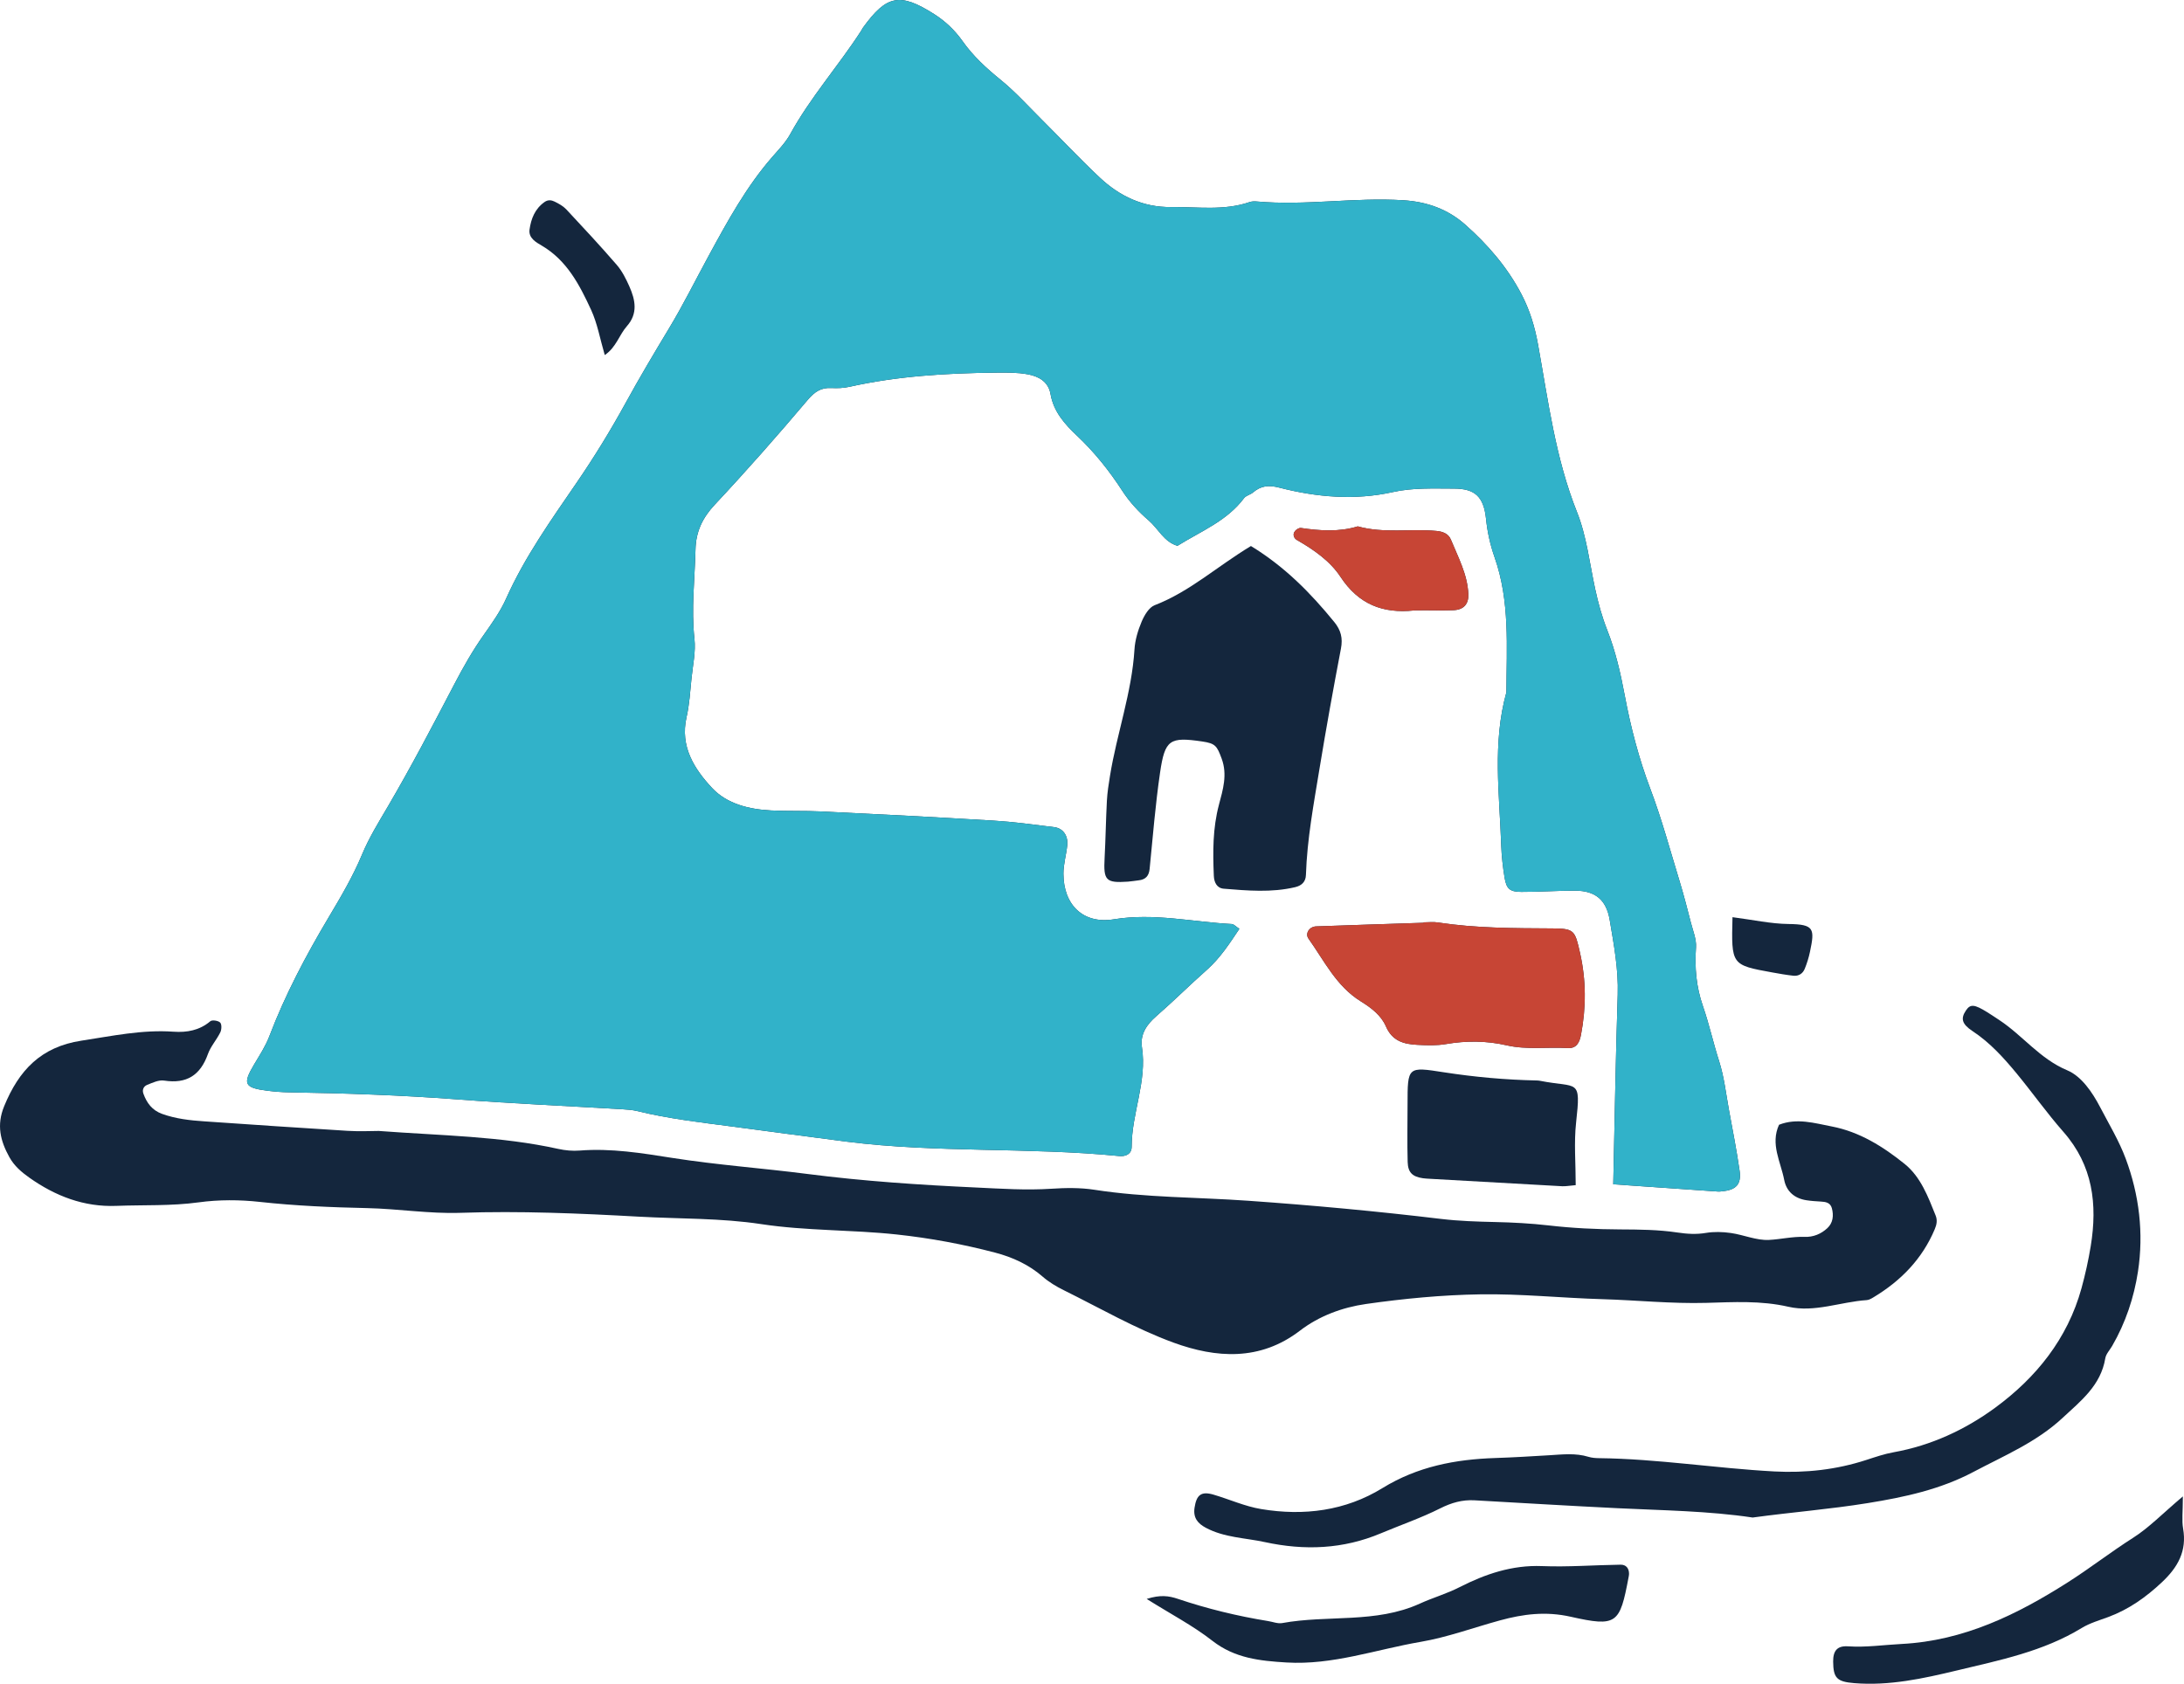 <?xml version="1.0" encoding="utf-8"?>
<!-- Generator: Adobe Illustrator 23.0.4, SVG Export Plug-In . SVG Version: 6.00 Build 0)  -->
<svg version="1.1" id="Capa_1" xmlns="http://www.w3.org/2000/svg" xmlns:xlink="http://www.w3.org/1999/xlink" x="0px" y="0px"
	 width="309.987px" height="239.029px" viewBox="0 0 309.987 239.029" style="enable-background:new 0 0 309.987 239.029;"
	 xml:space="preserve">
<style type="text/css">
	.st0{fill:#14263D;}
	.st1{fill:#C74535;}
	.st2{fill:#31B2C9;}
</style>
<path class="st0" d="M228.977,168.122c5.141,0.357,10.039,0.698,14.936,1.036c0.167,0.013,0.338-0.025,0.509-0.041
	c2-0.18,2.771-0.992,2.484-2.954c-0.414-2.86-0.97-5.697-1.494-8.541c-0.43-2.335-0.689-4.733-1.409-6.983
	c-0.831-2.591-1.412-5.264-2.294-7.802c-0.97-2.796-1.179-5.489-0.986-8.358c0.076-1.138-0.42-2.322-0.717-3.469
	c-0.506-1.972-1.014-3.947-1.605-5.893c-1.34-4.386-2.531-8.832-4.152-13.113c-1.637-4.316-2.79-8.768-3.631-13.24
	c-0.6-3.198-1.308-6.307-2.49-9.306c-0.752-1.912-1.286-3.858-1.719-5.858c-0.79-3.653-1.204-7.467-2.572-10.895
	c-3.065-7.675-4.086-15.777-5.533-23.781c-0.467-2.575-1.182-4.926-2.367-7.182c-1.997-3.814-4.787-7.043-7.979-9.862
	c-2.449-2.164-5.372-3.242-8.803-3.454c-6.948-0.43-13.859,0.796-20.788,0.177c-0.335-0.032-0.701-0.019-1.014,0.088
	c-3.65,1.254-7.416,0.657-11.142,0.702c-3.956,0.047-7.296-1.536-10.105-4.174c-2.841-2.67-5.511-5.52-8.273-8.272
	c-1.927-1.918-3.76-3.956-5.861-5.659c-2.003-1.624-3.855-3.334-5.34-5.435c-1.096-1.551-2.449-2.838-4.038-3.849
	c-4.863-3.09-6.74-2.717-10.092,1.902c-0.098,0.136-0.167,0.297-0.259,0.439c-3.22,4.992-7.204,9.454-10.08,14.69
	c-0.645,1.172-1.615,2.18-2.509,3.201c-3.722,4.253-6.418,9.205-9.081,14.105c-1.861,3.422-3.599,6.933-5.612,10.273
	c-2.104,3.488-4.184,6.983-6.143,10.56c-2.12,3.864-4.433,7.644-6.923,11.281c-3.643,5.324-7.391,10.56-10.045,16.497
	c-0.821,1.842-2.029,3.533-3.198,5.192c-1.577,2.231-2.907,4.579-4.171,6.999c-3.059,5.849-6.118,11.71-9.457,17.401
	c-1.296,2.202-2.639,4.376-3.615,6.718c-1.314,3.16-3.04,6.076-4.781,8.999c-3.22,5.41-6.158,10.961-8.405,16.864
	c-0.54,1.412-1.397,2.711-2.174,4.022c-1.631,2.743-1.375,3.28,1.924,3.697c1.014,0.126,2.038,0.209,3.056,0.224
	c7.994,0.13,15.976,0.401,23.952,1.008c7.798,0.594,15.616,0.935,23.424,1.4c0.676,0.041,1.365,0.088,2.022,0.25
	c4.462,1.093,9.012,1.611,13.552,2.206c5.388,0.705,10.772,1.454,16.162,2.136c12.848,1.627,25.832,0.774,38.701,2.044
	c0.935,0.092,1.782-0.269,1.782-1.311c0-4.762,2.206-9.284,1.46-14.137c-0.275-1.811,0.654-3.207,2.045-4.411
	c2.436-2.117,4.724-4.405,7.141-6.544c1.918-1.694,3.255-3.77,4.642-5.849c-0.518-0.341-0.784-0.667-1.068-0.682
	c-5.571-0.291-11.059-1.599-16.738-0.673c-4.367,0.717-7.16-2.048-7.166-6.471c-0.003-1.343,0.404-2.68,0.543-4.029
	c0.142-1.375-0.6-2.43-1.861-2.585c-2.856-0.354-5.719-0.749-8.588-0.923c-8.146-0.496-16.292-0.904-24.441-1.302
	c-2.379-0.117-4.768-0.019-7.144-0.142c-3.125-0.161-6.266-0.92-8.383-3.195c-2.518-2.702-4.56-5.877-3.621-10.032
	c0.414-1.814,0.521-3.703,0.711-5.561c0.193-1.858,0.613-3.754,0.414-5.577c-0.471-4.253,0.051-8.462,0.149-12.693
	c0.057-2.506,0.983-4.477,2.733-6.348c4.522-4.828,8.898-9.799,13.17-14.851c0.999-1.175,1.902-1.795,3.397-1.713
	c0.84,0.044,1.716,0.013,2.531-0.171c6.838-1.526,13.78-1.937,20.754-2.01c1.526-0.016,3.084-0.038,4.572,0.237
	c1.526,0.284,2.923,1.014,3.236,2.812c0.436,2.496,2.003,4.253,3.76,5.909c2.481,2.341,4.582,4.977,6.443,7.846
	c1.002,1.548,2.31,2.964,3.716,4.168c1.375,1.179,2.171,3.049,4.095,3.612c3.318-2.073,7.018-3.517,9.448-6.765
	c0.284-0.379,0.897-0.487,1.283-0.815c1.122-0.951,2.19-1.074,3.716-0.683c5.302,1.368,10.725,1.833,16.128,0.632
	c2.879-0.638,5.757-0.493,8.633-0.493c3.021-0.006,4.256,1.144,4.588,4.294c0.196,1.89,0.591,3.688,1.213,5.451
	c2.202,6.244,1.697,12.721,1.681,19.158c-2.003,7.192-0.983,14.488-0.736,21.752c0.054,1.526,0.228,3.056,0.474,4.563
	c0.262,1.596,0.736,2.029,2.373,2.035c2.55,0.009,5.1-0.18,7.65-0.174c2.838,0.006,4.414,1.283,4.895,4.133
	c0.591,3.514,1.258,7.015,1.141,10.633C229.324,150,229.185,158.797,228.977,168.122"/>
<path class="st0" d="M53.754,160.55c-1.03,0-2.73,0.089-4.417-0.016c-6.778-0.414-13.552-0.882-20.33-1.346
	c-2.035-0.136-4.051-0.357-5.997-1.059c-1.412-0.509-2.174-1.539-2.657-2.872c-0.212-0.581,0.066-1.055,0.518-1.239
	c0.771-0.313,1.659-0.736,2.42-0.619c3.195,0.496,5.147-0.749,6.219-3.763c0.389-1.096,1.242-2.022,1.76-3.087
	c0.19-0.389,0.221-1.141-0.022-1.387c-0.275-0.275-1.141-0.404-1.397-0.186c-1.536,1.305-3.346,1.618-5.217,1.485
	c-4.44-0.316-8.712,0.61-13.063,1.27c-5.783,0.878-8.895,4.228-10.98,9.303c-1.106,2.692-0.543,4.926,0.746,7.249
	c0.686,1.232,1.703,2.104,2.819,2.894c3.703,2.623,7.767,4.19,12.361,4.01c3.896-0.152,7.789,0.035,11.691-0.502
	c2.841-0.389,5.801-0.379,8.655-0.063c5.078,0.559,10.156,0.771,15.259,0.882c4.408,0.098,8.822,0.818,13.214,0.67
	c8.484-0.288,16.934,0.076,25.389,0.547c5.77,0.319,11.606,0.19,17.291,1.052c6.405,0.973,12.854,0.784,19.262,1.476
	c4.771,0.515,9.391,1.375,13.976,2.578c2.439,0.641,4.765,1.691,6.734,3.406c0.885,0.768,1.927,1.397,2.983,1.918
	c5.166,2.553,10.206,5.479,15.59,7.448c6.038,2.202,12.276,2.648,17.932-1.687c2.746-2.108,6.042-3.315,9.382-3.795
	c5.368-0.768,10.813-1.286,16.232-1.371c5.767-0.092,11.537,0.518,17.31,0.686c4.917,0.145,9.808,0.66,14.756,0.525
	c3.855-0.107,7.764-0.348,11.666,0.553c3.694,0.85,7.391-0.698,11.11-0.945c0.319-0.019,0.651-0.209,0.938-0.382
	c3.89-2.335,6.936-5.435,8.718-9.675c0.272-0.641,0.405-1.27,0.127-1.959c-1.078-2.686-2.117-5.482-4.411-7.328
	c-3.043-2.449-6.383-4.547-10.317-5.305c-2.468-0.474-4.964-1.239-7.498-0.243c-1.255,2.743,0.234,5.245,0.733,7.821
	c0.319,1.653,1.472,2.635,3.16,2.894c0.67,0.104,1.352,0.148,2.029,0.186c0.702,0.038,1.359,0.145,1.577,0.942
	c0.284,1.049,0.158,2.092-0.638,2.831c-0.885,0.825-1.994,1.292-3.255,1.242c-1.706-0.063-3.384,0.351-5.049,0.433
	c-1.773,0.085-3.577-0.724-5.391-0.983c-1.16-0.168-2.389-0.205-3.539-0.013c-1.378,0.234-2.692,0.145-4.044-0.057
	c-2.695-0.404-5.41-0.427-8.137-0.439c-3.387-0.013-6.794-0.18-10.159-0.569c-2.541-0.291-5.071-0.423-7.621-0.48
	c-2.544-0.057-5.1-0.139-7.625-0.439c-9.11-1.093-18.235-1.937-27.389-2.582c-7.277-0.512-14.595-0.436-21.838-1.561
	c-1.997-0.31-4.082-0.275-6.108-0.142c-3.574,0.234-7.122-0.009-10.683-0.177c-7.978-0.37-15.938-0.894-23.866-1.915
	c-6.395-0.825-12.845-1.28-19.212-2.281c-4.386-0.692-8.715-1.4-13.17-1.049c-1.002,0.079-2.051-0.016-3.037-0.234
	C71.064,161.289,62.712,161.223,53.754,160.55"/>
<path class="st0" d="M248.764,215.43c5.545-0.758,10.949-1.175,16.33-2.048c5.252-0.85,10.311-1.937,15.031-4.44
	c4.348-2.3,8.911-4.203,12.598-7.628c2.619-2.433,5.457-4.632,6.092-8.49c0.104-0.626,0.645-1.175,0.98-1.76
	c1.899-3.283,3.097-6.869,3.659-10.551c0.831-5.441,0.183-10.873-1.744-16.039c-0.942-2.528-2.363-4.879-3.618-7.283
	c-1.119-2.149-2.664-4.405-4.676-5.248c-3.893-1.63-6.317-4.939-9.647-7.135c-0.565-0.37-1.125-0.752-1.7-1.109
	c-1.852-1.147-2.405-1.188-3.037-0.246c-0.739,1.1-0.616,1.899,0.926,2.913c2.458,1.621,4.392,3.748,6.231,5.972
	c2.269,2.749,4.332,5.672,6.683,8.345c4.187,4.759,4.847,10.288,3.877,16.219c-0.329,2.01-0.771,4.013-1.311,5.978
	c-1.978,7.185-6.462,12.728-12.301,16.997c-4.225,3.09-9.05,5.334-14.339,6.282c-1.33,0.237-2.626,0.683-3.918,1.103
	c-4.24,1.381-8.614,1.861-13.028,1.627c-8.304-0.442-16.542-1.788-24.874-1.886c-0.506-0.006-1.033-0.044-1.514-0.19
	c-1.845-0.566-3.707-0.335-5.574-0.224c-2.544,0.152-5.087,0.31-7.634,0.392c-5.678,0.186-11.056,1.204-16.036,4.269
	c-5.258,3.239-11.167,3.985-17.208,2.98c-2.31-0.382-4.509-1.384-6.778-2.051c-1.744-0.509-2.411,0.038-2.686,1.864
	c-0.215,1.431,0.458,2.234,1.608,2.844c2.623,1.4,5.568,1.422,8.374,2.032c5.621,1.22,11.107,1.008,16.456-1.245
	c2.812-1.182,5.719-2.18,8.437-3.548c1.592-0.799,3.125-1.239,4.863-1.141c6.772,0.382,13.54,0.79,20.315,1.122
	C236.046,214.422,242.505,214.491,248.764,215.43"/>
<path class="st0" d="M177.552,77.514c-4.762,2.869-8.686,6.481-13.673,8.405c-0.806,0.313-1.46,1.435-1.839,2.329
	c-0.521,1.242-0.935,2.604-1.017,3.94c-0.376,6.146-2.506,11.938-3.476,17.96c-0.19,1.166-0.376,2.341-0.439,3.52
	c-0.145,2.714-0.18,5.435-0.326,8.149c-0.174,3.172,0.174,3.558,3.309,3.343c0.509-0.035,1.011-0.13,1.52-0.186
	c0.973-0.104,1.46-0.607,1.561-1.611c0.455-4.566,0.818-9.145,1.482-13.682c0.689-4.711,1.375-5.097,6.004-4.417
	c1.861,0.272,2.082,0.648,2.743,2.443c0.837,2.275,0.171,4.417-0.386,6.516c-0.891,3.346-0.875,6.708-0.73,10.102
	c0.035,0.897,0.408,1.754,1.406,1.836c3.384,0.275,6.775,0.575,10.137-0.218c0.916-0.215,1.498-0.749,1.529-1.732
	c0.167-5.103,1.109-10.083,1.931-15.113c0.935-5.691,1.959-11.363,3.04-17.028c0.284-1.485-0.009-2.613-0.938-3.757
	C186.043,84.206,182.38,80.459,177.552,77.514"/>
<path class="st0" d="M202.065,130.936c0,0.019,0.003,0.041,0.003,0.06c-5.087,0.167-10.178,0.329-15.265,0.515
	c-0.961,0.035-1.596,1.011-1.084,1.732c2.247,3.157,3.947,6.756,7.426,8.911c1.444,0.894,2.876,1.962,3.568,3.555
	c0.897,2.07,2.506,2.525,4.496,2.62c1.362,0.066,2.68,0.12,4.048-0.114c2.866-0.493,5.76-0.471,8.607,0.183
	c2.86,0.654,5.757,0.212,8.633,0.386c1.236,0.073,1.681-0.724,1.902-1.883c0.743-3.893,0.739-7.745-0.136-11.622
	c-0.717-3.185-0.796-3.46-3.902-3.479c-5.438-0.032-10.867-0.019-16.26-0.847C203.436,130.847,202.744,130.936,202.065,130.936"/>
<path class="st0" d="M162.753,226.986c3.454,2.168,6.594,3.804,9.337,5.95c3.179,2.48,6.756,2.844,10.5,3.071
	c6.56,0.398,12.715-1.842,19.041-2.926c3.82-0.654,7.52-2.025,11.281-3.052c3.296-0.901,6.493-1.308,10.014-0.518
	c6.585,1.482,6.98,0.998,8.222-5.574c0.029-0.167,0.07-0.335,0.07-0.502c0.006-0.799-0.42-1.321-1.191-1.311
	c-3.725,0.051-7.457,0.348-11.173,0.199c-4.247-0.164-8.048,1.134-11.694,2.995c-1.829,0.935-3.785,1.488-5.621,2.326
	c-6.263,2.857-13.072,1.583-19.547,2.768c-0.632,0.114-1.333-0.177-2.003-0.284c-4.357-0.708-8.636-1.747-12.819-3.157
	C165.9,226.546,164.687,226.369,162.753,226.986"/>
<path class="st0" d="M223.65,168.244c0-3.144-0.259-6.038,0.054-8.87c0.705-6.411,0.278-4.872-5.141-5.947
	c-0.164-0.032-0.335-0.041-0.505-0.044c-4.389-0.092-8.756-0.487-13.088-1.156c-5.192-0.806-5.185-0.844-5.188,4.582
	c-0.003,2.717-0.06,5.432,0.016,8.146c0.044,1.51,0.689,2.089,2.155,2.307c0.335,0.047,0.676,0.063,1.014,0.082
	c6.253,0.357,12.507,0.714,18.76,1.055C222.224,168.424,222.73,168.323,223.65,168.244"/>
<path class="st0" d="M309.826,212.43c-2.923,2.471-4.816,4.449-7.059,5.874c-3.16,2.01-6.111,4.313-9.258,6.316
	c-7.211,4.594-14.788,8.301-23.572,8.756c-2.544,0.13-5.065,0.509-7.631,0.338c-1.542-0.104-2.127,0.629-2.117,2.158
	c0.016,2.364,0.55,2.869,3.005,3.068c4.986,0.401,9.742-0.645,14.564-1.801c6.114-1.466,12.248-2.695,17.717-6.032
	c1.144-0.695,2.487-1.081,3.757-1.551c2.92-1.081,5.362-2.815,7.631-4.951c2.266-2.133,3.552-4.427,2.996-7.618
	C309.662,215.856,309.826,214.661,309.826,212.43"/>
<path class="st0" d="M201.733,86.657v-0.022c1.529,0,3.065,0.054,4.594-0.013c1.438-0.063,2.146-0.888,2.082-2.297
	c-0.126-2.793-1.45-5.214-2.474-7.719c-0.36-0.875-1.194-1.156-2.073-1.235c-3.706-0.338-7.476,0.379-11.145-0.648
	c-2.67,0.818-5.362,0.626-8.07,0.228c-0.259-0.038-0.648,0.205-0.834,0.433c-0.414,0.496-0.133,1.055,0.281,1.289
	c2.386,1.362,4.708,2.992,6.168,5.214c2.581,3.921,6.026,5.239,10.449,4.774C201.05,86.626,201.391,86.657,201.733,86.657"/>
<path class="st0" d="M85.837,50.402c1.624-1.087,2.047-2.863,3.138-4.095c1.599-1.801,1.204-3.725,0.36-5.634
	c-0.477-1.074-1.027-2.18-1.785-3.059c-2.323-2.689-4.746-5.293-7.173-7.89c-0.449-0.474-1.071-0.818-1.668-1.109
	c-0.433-0.209-0.92-0.291-1.422,0.066c-1.362,0.961-1.909,2.373-2.126,3.902c-0.171,1.213,0.932,1.817,1.725,2.281
	c3.586,2.101,5.372,5.583,7.005,9.11C84.791,45.921,85.164,48.108,85.837,50.402"/>
<path class="st0" d="M245.902,130.204c-0.171,6.784-0.171,6.787,5.627,7.84c0.999,0.183,2.003,0.357,3.011,0.471
	c0.746,0.082,1.337-0.3,1.612-0.973c0.319-0.777,0.572-1.593,0.746-2.417c0.689-3.274,0.626-3.909-3.037-3.953
	C251.34,131.142,248.825,130.58,245.902,130.204"/>
<path class="st1" d="M202.065,130.936c0.679,0,1.371-0.088,2.035,0.016c5.394,0.828,10.822,0.815,16.26,0.847
	c3.106,0.019,3.185,0.294,3.902,3.479c0.875,3.877,0.878,7.729,0.136,11.622c-0.221,1.16-0.667,1.956-1.902,1.883
	c-2.875-0.174-5.773,0.269-8.633-0.386c-2.847-0.654-5.741-0.676-8.607-0.183c-1.368,0.234-2.686,0.18-4.048,0.114
	c-1.991-0.095-3.599-0.55-4.496-2.62c-0.692-1.593-2.123-2.661-3.568-3.555c-3.479-2.155-5.179-5.754-7.426-8.911
	c-0.512-0.72,0.123-1.697,1.084-1.732c5.087-0.186,10.178-0.348,15.265-0.515C202.068,130.977,202.065,130.955,202.065,130.936"/>
<path class="st1" d="M201.733,86.657c-0.341,0-0.683-0.032-1.021,0.003c-4.424,0.465-7.868-0.853-10.449-4.774
	c-1.46-2.221-3.782-3.852-6.168-5.214c-0.414-0.234-0.695-0.793-0.281-1.289c0.186-0.228,0.575-0.471,0.834-0.433
	c2.708,0.398,5.4,0.591,8.07-0.228c3.669,1.027,7.438,0.31,11.145,0.648c0.878,0.079,1.713,0.36,2.073,1.235
	c1.024,2.506,2.348,4.926,2.474,7.719c0.063,1.409-0.645,2.234-2.082,2.297c-1.529,0.066-3.065,0.013-4.594,0.013V86.657z"/>
<path class="st2" d="M228.977,168.122c0.208-9.325,0.348-18.122,0.632-26.915c0.117-3.618-0.55-7.119-1.141-10.633
	c-0.48-2.85-2.057-4.127-4.895-4.133c-2.55-0.006-5.1,0.183-7.65,0.174c-1.637-0.006-2.111-0.439-2.373-2.035
	c-0.246-1.507-0.42-3.037-0.474-4.563c-0.246-7.264-1.267-14.56,0.736-21.752c0.016-6.437,0.521-12.914-1.681-19.158
	c-0.622-1.763-1.017-3.561-1.213-5.451c-0.332-3.15-1.567-4.3-4.588-4.294c-2.875,0-5.754-0.145-8.633,0.493
	c-5.403,1.201-10.825,0.736-16.128-0.632c-1.526-0.392-2.594-0.269-3.716,0.683c-0.386,0.329-0.999,0.436-1.283,0.815
	c-2.43,3.248-6.13,4.692-9.448,6.765c-1.924-0.562-2.721-2.433-4.095-3.612c-1.406-1.204-2.714-2.619-3.716-4.168
	c-1.861-2.869-3.962-5.504-6.443-7.846c-1.757-1.656-3.324-3.413-3.76-5.909c-0.313-1.798-1.71-2.528-3.236-2.812
	c-1.488-0.275-3.046-0.253-4.572-0.237c-6.974,0.073-13.916,0.483-20.754,2.01c-0.815,0.183-1.691,0.215-2.531,0.171
	c-1.495-0.082-2.398,0.537-3.397,1.713c-4.272,5.053-8.648,10.023-13.17,14.851c-1.751,1.871-2.677,3.842-2.733,6.348
	c-0.098,4.231-0.619,8.44-0.149,12.693c0.199,1.823-0.221,3.719-0.414,5.577c-0.19,1.858-0.297,3.748-0.711,5.561
	c-0.938,4.155,1.103,7.331,3.621,10.032c2.117,2.275,5.258,3.033,8.383,3.195c2.376,0.123,4.765,0.025,7.144,0.142
	c8.149,0.398,16.295,0.806,24.441,1.302c2.869,0.174,5.732,0.569,8.588,0.923c1.261,0.155,2.003,1.21,1.861,2.585
	c-0.139,1.349-0.547,2.686-0.543,4.029c0.006,4.424,2.8,7.189,7.166,6.471c5.678-0.926,11.167,0.382,16.738,0.673
	c0.284,0.016,0.55,0.341,1.068,0.682c-1.387,2.079-2.724,4.155-4.642,5.849c-2.417,2.139-4.705,4.427-7.141,6.544
	c-1.39,1.204-2.319,2.601-2.045,4.411c0.746,4.853-1.46,9.375-1.46,14.137c0,1.043-0.847,1.403-1.782,1.311
	c-12.87-1.27-25.854-0.417-38.701-2.044c-5.391-0.683-10.775-1.431-16.162-2.136c-4.541-0.594-9.091-1.112-13.552-2.206
	c-0.657-0.161-1.346-0.209-2.022-0.25c-7.808-0.465-15.625-0.806-23.424-1.4c-7.976-0.607-15.957-0.878-23.952-1.008
	c-1.018-0.016-2.041-0.098-3.056-0.224c-3.299-0.417-3.555-0.954-1.924-3.697c0.777-1.311,1.634-2.61,2.174-4.022
	c2.247-5.903,5.185-11.454,8.405-16.864c1.741-2.923,3.466-5.839,4.781-8.999c0.976-2.341,2.319-4.515,3.615-6.718
	c3.34-5.691,6.399-11.552,9.457-17.401c1.264-2.42,2.594-4.768,4.171-6.999c1.169-1.659,2.376-3.349,3.198-5.192
	c2.654-5.937,6.402-11.173,10.045-16.497c2.49-3.637,4.803-7.416,6.923-11.281c1.959-3.577,4.038-7.072,6.143-10.56
	c2.013-3.34,3.751-6.85,5.612-10.273c2.664-4.901,5.359-9.852,9.081-14.105c0.894-1.021,1.864-2.029,2.509-3.201
	c2.876-5.236,6.86-9.697,10.08-14.69c0.092-0.142,0.161-0.303,0.259-0.439c3.352-4.62,5.229-4.992,10.092-1.902
	c1.59,1.011,2.942,2.297,4.038,3.849c1.485,2.101,3.337,3.811,5.34,5.435c2.101,1.703,3.934,3.741,5.861,5.659
	c2.762,2.752,5.432,5.602,8.273,8.272c2.809,2.638,6.149,4.222,10.105,4.174c3.725-0.044,7.492,0.553,11.142-0.702
	c0.313-0.107,0.679-0.12,1.014-0.088c6.929,0.619,13.84-0.607,20.788-0.177c3.432,0.212,6.355,1.289,8.803,3.454
	c3.191,2.819,5.982,6.048,7.979,9.862c1.185,2.256,1.899,4.607,2.367,7.182c1.447,8.004,2.468,16.106,5.533,23.781
	c1.368,3.428,1.782,7.242,2.572,10.895c0.433,2,0.967,3.947,1.719,5.858c1.182,2.999,1.89,6.108,2.49,9.306
	c0.84,4.471,1.994,8.923,3.631,13.24c1.621,4.282,2.812,8.727,4.152,13.113c0.591,1.946,1.1,3.921,1.605,5.893
	c0.297,1.147,0.793,2.332,0.717,3.469c-0.193,2.869,0.016,5.561,0.986,8.358c0.882,2.537,1.463,5.211,2.294,7.802
	c0.721,2.25,0.98,4.648,1.409,6.983c0.524,2.844,1.081,5.681,1.494,8.541c0.288,1.962-0.483,2.774-2.484,2.954
	c-0.17,0.016-0.341,0.054-0.509,0.041C239.015,168.82,234.118,168.479,228.977,168.122"/>
</svg>
